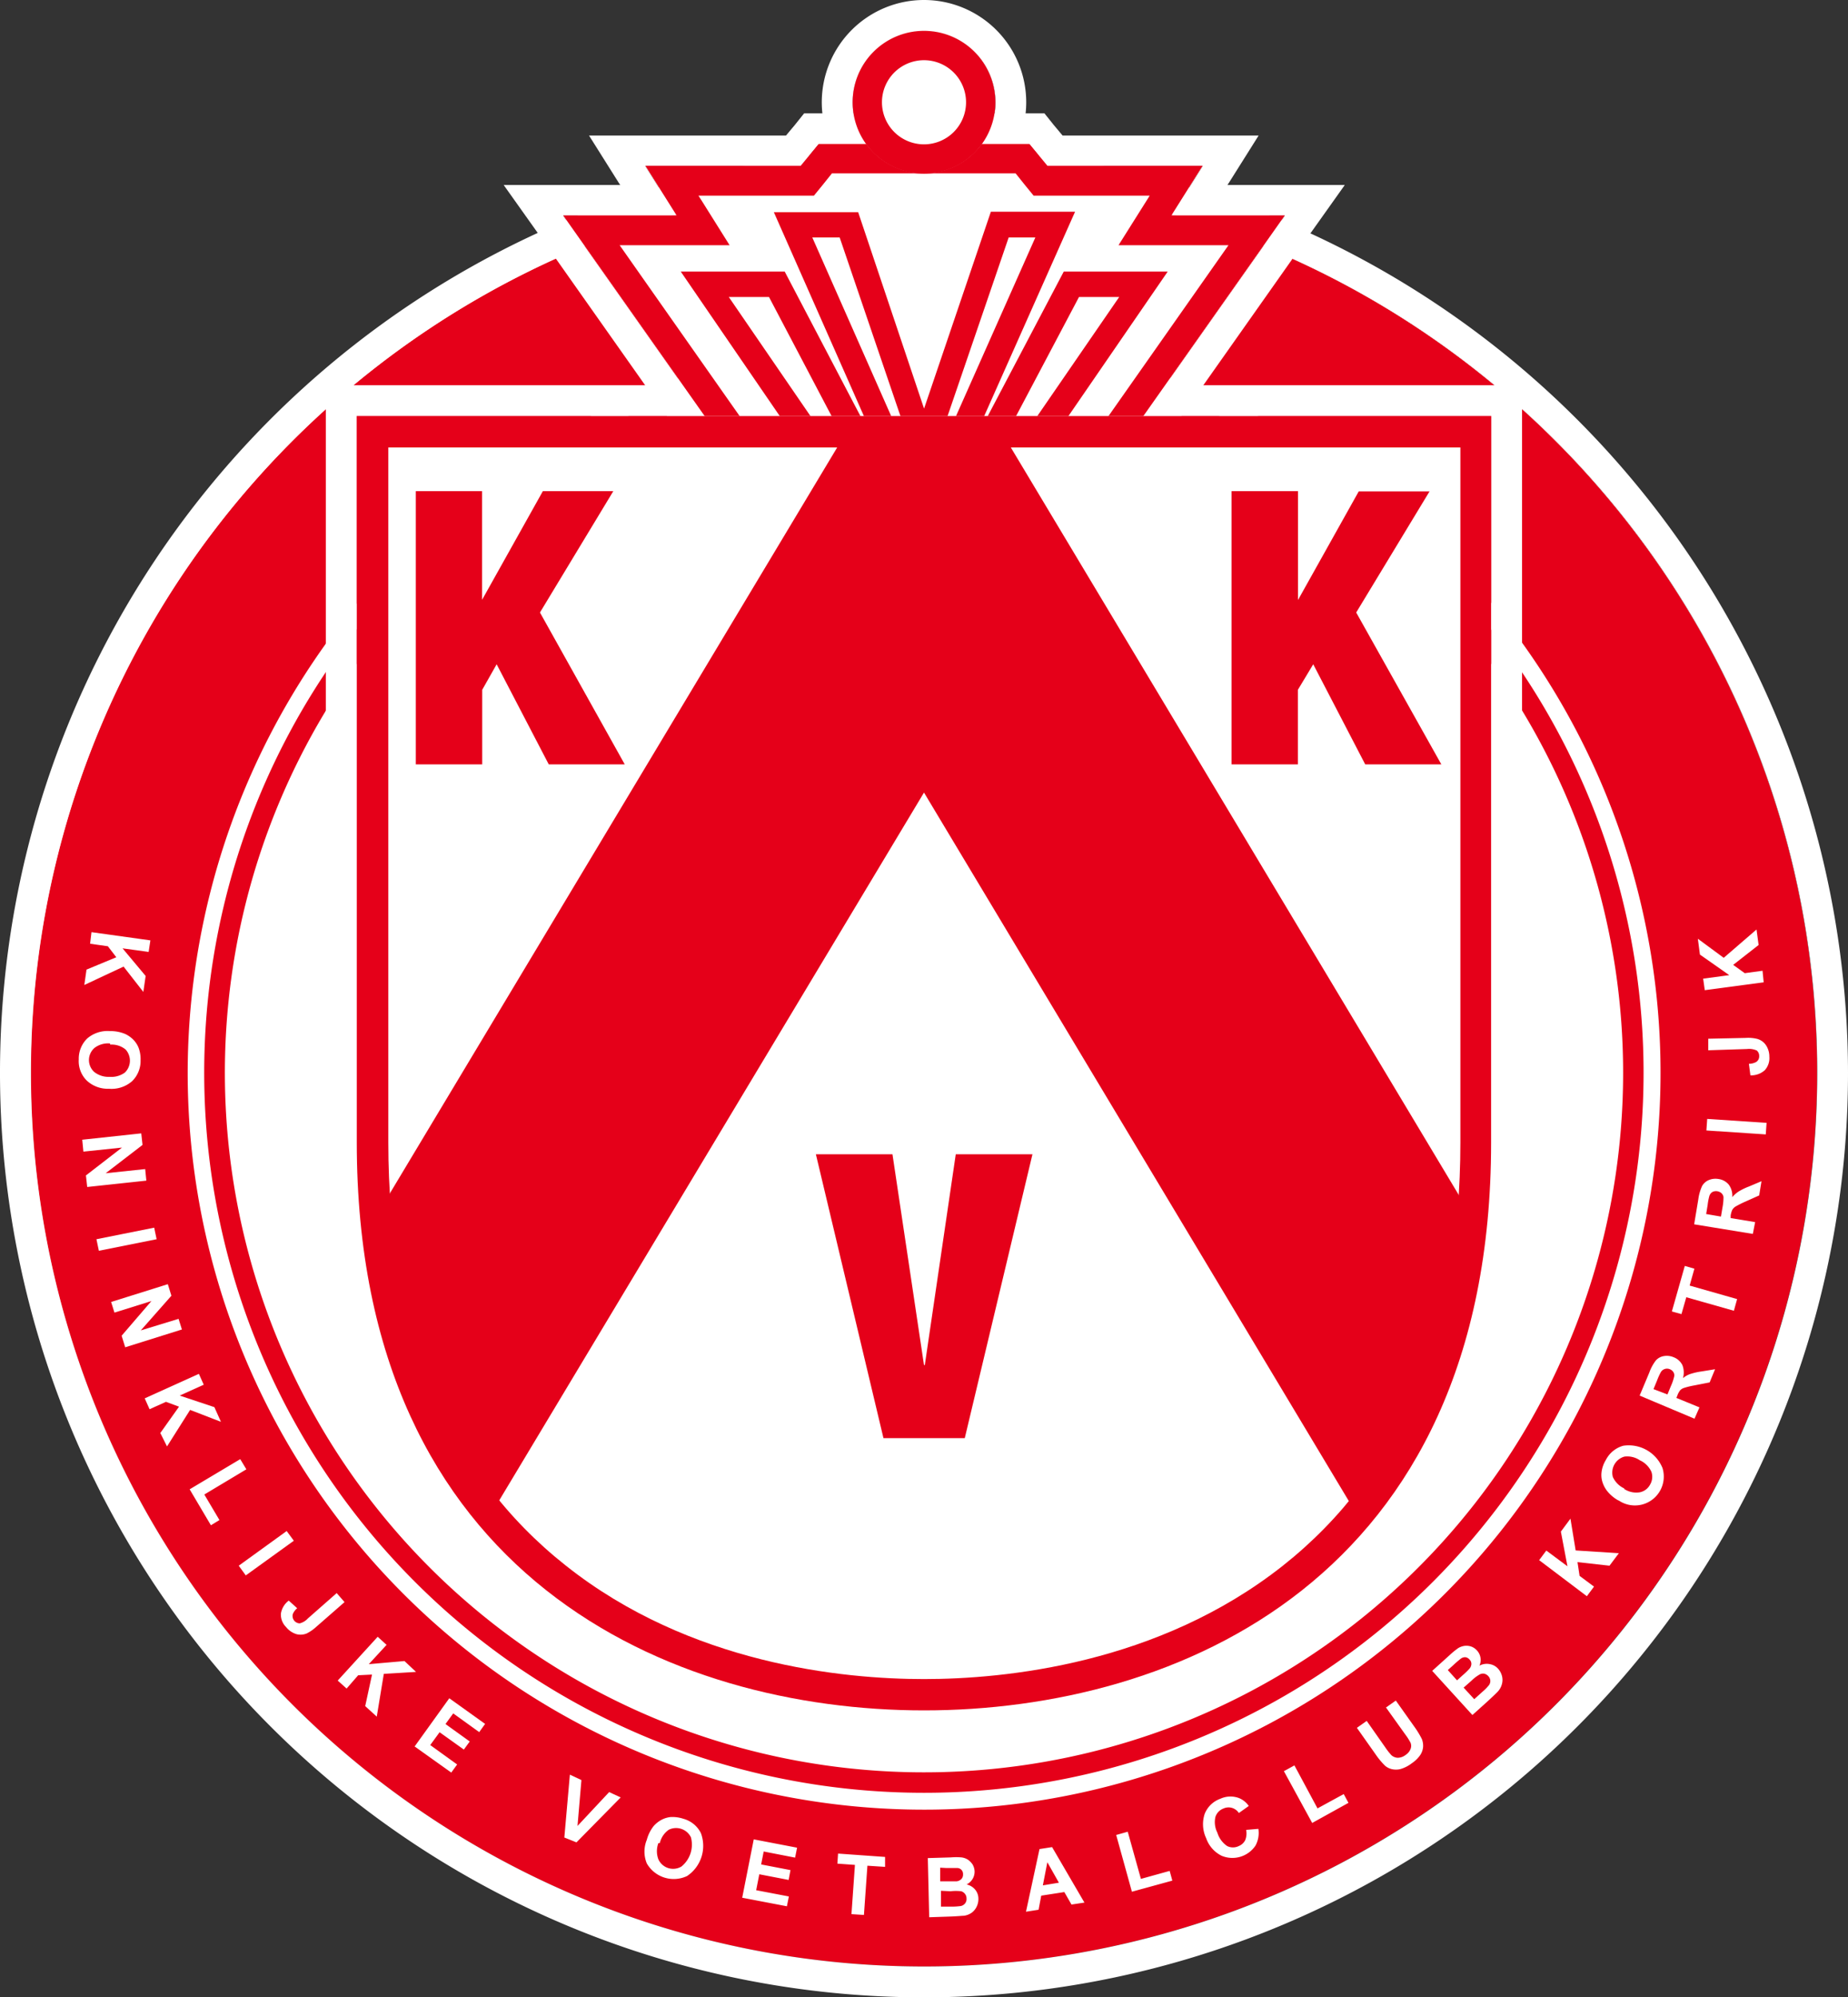 <svg xmlns="http://www.w3.org/2000/svg" viewBox="0 0 160 172.83"><rect x="0" y="0" width="160" height="172.83" fill="#333333" stroke="none"/><circle cx="79.98" cy="92.78" r="77.32" fill="#fff"/><path fill="#e50019" d="M80 29.07a63.76 63.76 0 1 1-63.75 63.76A63.83 63.83 0 0 1 80 29.07m0-13.57a77.33 77.33 0 1 0 77.32 77.33A77.33 77.33 0 0 0 80 15.5"/><path fill="#e50019" d="M80 155.13a62.31 62.31 0 1 1 62.3-62.3 62.3 62.3 0 0 1-62.3 62.3M80 32.3a60.53 60.53 0 1 0 60.53 60.53A60.52 60.52 0 0 0 80 32.3"/><path fill="#fff" d="M80 15.5A77.33 77.33 0 1 1 2.68 92.83 77.33 77.33 0 0 1 80 15.5m0-2.67a80 80 0 1 0 80 80 80.09 80.09 0 0 0-80-80"/><path fill="#fff" d="m89.13 12.49 1.56 1.89h13.44l-2.7 4.29h9.81l-14.11 20H62.87l-14.11-20h9.81l-2.7-4.29h13.45l1.55-1.89zm1.26-2.68H69.62l-.8 1-.77.92H51l2.58 4.1.12.18H43.61l3 4.22 14.11 20 .8 1.14h37l.8-1.14 14.11-20 3-4.22h-10.16l.12-.18 2.58-4.1H92l-.77-.92-.8-1Z"/><path fill="#fff" d="M80 2.68a6.18 6.18 0 1 1-6.17 6.17A6.17 6.17 0 0 1 80 2.68M80 0a8.85 8.85 0 1 0 8.85 8.85A8.85 8.85 0 0 0 80 0M129.11 36v62.85c0 37.8-27.32 49.11-49.1 49.11s-49.12-11.3-49.12-49.11V36zm2.68-2.67H28.21v65.52c0 18 5.86 31.7 17.42 40.83 8.94 7.06 21.15 10.95 34.38 10.95s25.44-3.89 34.38-10.95c11.54-9.13 17.39-22.87 17.39-40.83V33.37Z"/><path fill="#fff" d="m89.13 12.49 1.56 1.89h13.44l-2.71 4.29h9.82l-14.11 20H62.87l-14.11-20h9.81l-2.7-4.29h13.45l1.56-1.89Z"/><path fill="#e50019" d="m87.93 15 .8 1 .76.93h10.05l-.25.4-2.45 3.89h9.52l-10.54 15H64.19l-10.54-15h9.52l-2.44-3.89-.26-.4h10l.76-.93.8-1h15.91m1.19-2.54H70.88l-1.56 1.89H55.88l2.7 4.29h-9.82l14.11 20h34.26l14.11-20h-9.82l2.7-4.29H90.69z"/><path fill="#e50019" d="M75.71 38.32H69.1L58.94 23.5h9Zm-5.46-2.2h1.81L66.58 25.7H63.1ZM81 38.32h-5.18L67 18.36h7.3Zm-3.79-2.2H78l-5.3-15.57h-2.37ZM90.91 38.32H84.3l7.8-14.82h9Zm-3-2.2h1.82L96.9 25.7h-3.48Z"/><path fill="#e50019" d="M84.18 38.32H79l6.79-20h7.29ZM82 36.12h.72l6.92-15.57h-2.31Z"/><path fill="#fff" d="M86.18 8.85A6.18 6.18 0 1 0 80 15a6.18 6.18 0 0 0 6.18-6.15"/><path fill="#e50019" d="M80 5.21a3.64 3.64 0 1 1-3.64 3.64A3.64 3.64 0 0 1 80 5.21m0-2.54a6.18 6.18 0 1 0 6.18 6.18A6.18 6.18 0 0 0 80 2.67"/><path fill="#fff" d="M80 36H30.89v62.85C30.89 136.65 58.24 148 80 148s49.09-11.3 49.1-49.11V36Z"/><path fill="#e50019" d="M126.44 38.72v60.13c0 16.25-5.18 28.57-15.37 36.63C100.28 144 87 145.29 80 145.29s-20.26-1.29-31-9.81c-10.21-8.06-15.38-20.39-15.38-36.63V38.72h92.87m2.62-2.72H30.89v62.85C30.89 136.65 58.24 148 80 148s49.09-11.3 49.1-49.11V36Z"/><path fill="#e50019" d="M86.87 37.64H73.13l-40.64 67.73c1 11.09 4.78 19.47 10 25.68L80 68.58l37.48 62.47c5.25-6.21 9-14.6 10-25.68ZM46.75 53l6.35-10.5H47l-5.26 9.4v-9.4H36v23.64h5.75v-6.45L43 57.48l4.51 8.66h6.58ZM117.42 53l6.35-10.48h-6.13l-5.26 9.4V42.5h-5.75v23.64h5.74v-6.45l1.33-2.21 4.5 8.66h6.59Z"/><path fill="#e50019" d="m83.53 124.44 5.86-24.56h-6.64l-2.68 18.24H80l-2.73-18.24h-6.63l5.85 24.56Z"/><path fill="#fff" d="m7.92 80.66 5.1.71-.15 1-2.26-.31 2 2.39-.2 1.38-1.71-2.19-3.4 1.59.19-1.33 2.58-1.07-.73-.95-1.54-.22ZM9.52 89.22a3.3 3.3 0 0 1 1.32.25 2.5 2.5 0 0 1 .7.49 2.2 2.2 0 0 1 .45.68 2.8 2.8 0 0 1 .18 1.11 2.43 2.43 0 0 1-.74 1.81 2.7 2.7 0 0 1-2 .65 2.66 2.66 0 0 1-1.93-.72 2.36 2.36 0 0 1-.68-1.82 2.44 2.44 0 0 1 .73-1.81 2.7 2.7 0 0 1 1.97-.64m0 1.07a1.93 1.93 0 0 0-1.33.38 1.39 1.39 0 0 0-.12 2 .6.6 0 0 0 .08.08 2 2 0 0 0 1.34.43 2 2 0 0 0 1.32-.37 1.43 1.43 0 0 0 .06-2 1.9 1.9 0 0 0-1.32-.42ZM7.12 98.62l5.11-.55.11 1-3.19 2.45 3.42-.36.1 1-5.12.55-.11-1 3.12-2.41-3.34.35ZM8.35 107.23l5-1 .21 1-5 1ZM9.62 112.66l4.91-1.54.31 1-2.65 3 3.27-1 .29.92-4.91 1.54-.31-1 2.58-3-3.2 1ZM12.53 121l4.69-2.12.42.94-2.08.94 3 1 .57 1.27-2.67-1.03-2 3.16-.58-1.16 1.62-2.28-1.13-.42-1.42.64ZM16.42 128.87l4.38-2.61.53.88-3.64 2.18 1.31 2.21-.74.45ZM20.67 135.48l4.15-3 .62.84-4.16 3ZM29.15 137.85l.68.78-2.45 2.14a3.6 3.6 0 0 1-.82.57 1.4 1.4 0 0 1-.9.06 1.83 1.83 0 0 1-.89-.61 1.52 1.52 0 0 1-.45-1.16 1.75 1.75 0 0 1 .68-1.13l.73.66a1.3 1.3 0 0 0-.38.51.64.64 0 0 0 .6.8 1.45 1.45 0 0 0 .71-.43ZM29.24 145.42l3.46-3.79.77.7-1.54 1.67 3.09-.27 1 .94-2.79.17-.61 3.7-1-.91.59-2.73-1.2.06-1 1.15ZM35.9 151.12l3-4.17 3.1 2.22-.51.71-2.25-1.62-.67.92 2.1 1.51-.51.7-2.1-1.5-.81 1.11 2.33 1.68-.51.7ZM48.86 159l.48-5.44 1 .47L50 158l2.74-2.93 1 .46-3.83 3.89ZM56 159.2a3.3 3.3 0 0 1 .6-1.2 2.5 2.5 0 0 1 .67-.53 2.2 2.2 0 0 1 .78-.24 3 3 0 0 1 1.12.15 2.4 2.4 0 0 1 1.51 1.23 3.14 3.14 0 0 1-1.19 3.72 2.69 2.69 0 0 1-3.49-1.09 2.67 2.67 0 0 1 0-2.04m1 .29a2 2 0 0 0 0 1.39 1.4 1.4 0 0 0 2 .63 2.44 2.44 0 0 0 .82-2.53 1.43 1.43 0 0 0-1.92-.65 1.93 1.93 0 0 0-.77 1.14ZM64.26 164.21l1-5.05 3.75.72-.17.86-2.72-.53-.22 1.12 2.54.49-.16.85-2.54-.49-.27 1.38 2.83.54-.17.85ZM73.72 165.63l.3-4.26-1.52-.11.06-.87 4.07.29v.86l-1.53-.1-.3 4.26ZM80.33 160.78l2-.06a5.5 5.5 0 0 1 .91 0 1.34 1.34 0 0 1 .55.19 1.6 1.6 0 0 1 .41.41 1.3 1.3 0 0 1 .18.6 1.23 1.23 0 0 1-.69 1.14 1.36 1.36 0 0 1 .74.45 1.22 1.22 0 0 1 .28.76 1.5 1.5 0 0 1-.14.69 1.4 1.4 0 0 1-.43.54 1.54 1.54 0 0 1-.69.27c-.17 0-.59.05-1.25.07l-1.75.06Zm1.07.83v1.18h1.43a.7.7 0 0 0 .41-.2.56.56 0 0 0 .14-.41.51.51 0 0 0-.54-.54h-.89Zm.07 2v1.37h1a6 6 0 0 0 .71-.05.64.64 0 0 0 .37-.22.6.6 0 0 0 .13-.44.6.6 0 0 0-.13-.39.64.64 0 0 0-.33-.23 4 4 0 0 0-.92 0ZM93.89 164.63l-1.12.17-.62-1.08-2 .31-.23 1.22-1.09.17L90 160l1.09-.17Zm-2.21-1.72-1-1.77-.39 2ZM98 163.69l-1.36-4.91 1-.28 1.14 4.08 2.49-.69.23.84ZM107.89 158.34l1.06-.09a2.28 2.28 0 0 1-.25 1.45 2.41 2.41 0 0 1-2.93.88 2.67 2.67 0 0 1-1.34-1.52 2.83 2.83 0 0 1-.13-2.1 2.27 2.27 0 0 1 1.35-1.31 2.1 2.1 0 0 1 1.63-.06 1.93 1.93 0 0 1 .84.68l-.86.61a1.06 1.06 0 0 0-1.33-.39 1.15 1.15 0 0 0-.7.73 2 2 0 0 0 .17 1.36 2.15 2.15 0 0 0 .85 1.16 1.13 1.13 0 0 0 1 0 1.07 1.07 0 0 0 .56-.51 1.56 1.56 0 0 0 .08-.89M113.61 157.74l-2.45-4.48.91-.5 2 3.72 2.27-1.24.41.76ZM117.48 149.51l.85-.6 1.6 2.28a6 6 0 0 0 .53.68.88.88 0 0 0 .55.23 1.13 1.13 0 0 0 .68-.24 1.1 1.1 0 0 0 .44-.53.72.72 0 0 0 0-.52 5 5 0 0 0-.47-.74l-1.66-2.32.85-.6 1.56 2.2a8 8 0 0 1 .69 1.12 1.56 1.56 0 0 1 .11.71 1.5 1.5 0 0 1-.25.69 2.7 2.7 0 0 1-.72.7 2.9 2.9 0 0 1-1 .51 1.6 1.6 0 0 1-.75 0 1.4 1.4 0 0 1-.57-.29 6.7 6.7 0 0 1-.83-1ZM124 144.58l1.53-1.38a7 7 0 0 1 .71-.58 1.4 1.4 0 0 1 .54-.2 1.3 1.3 0 0 1 .58.05 1.23 1.23 0 0 1 .52.35 1.2 1.2 0 0 1 .3.62 1.2 1.2 0 0 1-.09.69 1.32 1.32 0 0 1 .91-.13 1.24 1.24 0 0 1 .71.4 1.5 1.5 0 0 1 .33.62 1.34 1.34 0 0 1 0 .69 1.5 1.5 0 0 1-.35.65c-.12.13-.42.42-.91.87l-1.3 1.17Zm1.35-.07.8.89.51-.46a6 6 0 0 0 .54-.52.65.65 0 0 0 .19-.42.51.51 0 0 0-.16-.4.55.55 0 0 0-.35-.2.6.6 0 0 0-.41.13 9 9 0 0 0-.67.58Zm1.37 1.52.92 1 .72-.65a4 4 0 0 0 .51-.51.6.6 0 0 0 0-.82.7.7 0 0 0-.34-.22.6.6 0 0 0-.4.05 3.4 3.4 0 0 0-.74.56ZM137.39 138.12l-4.13-3.12.62-.83 1.83 1.36-.57-3 .83-1.12.45 2.75 3.74.24-.81 1.08-2.77-.31.18 1.19 1.25.93ZM140.11 129.83a3.3 3.3 0 0 1-1-.86 2.5 2.5 0 0 1-.38-.76 2 2 0 0 1-.07-.81 2.6 2.6 0 0 1 .37-1.06 2.42 2.42 0 0 1 1.51-1.24 3.16 3.16 0 0 1 3.4 1.93 2.5 2.5 0 0 1-3.8 2.8Zm.5-1a1.9 1.9 0 0 0 1.35.3 1.28 1.28 0 0 0 .9-.66 1.32 1.32 0 0 0 .12-1.11 2 2 0 0 0-1-1 1.93 1.93 0 0 0-1.34-.32 1.44 1.44 0 0 0-1 1.76 2 2 0 0 0 1 1ZM146.71 122.76l-4.75-2 .84-2a3.7 3.7 0 0 1 .58-1.06 1.2 1.2 0 0 1 .69-.36 1.5 1.5 0 0 1 .83.1 1.4 1.4 0 0 1 .76.68 1.75 1.75 0 0 1 .05 1.13 2 2 0 0 1 .61-.35 5.7 5.7 0 0 1 1-.23l1.17-.19-.47 1.14-1.33.26a7 7 0 0 0-.9.22.8.8 0 0 0-.32.2 1.6 1.6 0 0 0-.25.47l-.08.19 2 .82Zm-2.34-2.1.29-.71a4.4 4.4 0 0 0 .3-.89.54.54 0 0 0-.09-.35.64.64 0 0 0-.32-.24.6.6 0 0 0-.44 0 .6.6 0 0 0-.33.29 5.5 5.5 0 0 0-.31.69l-.31.75ZM150.12 113.42l-4.12-1.17-.42 1.46-.83-.23 1.12-3.94.83.24-.41 1.46 4.11 1.17ZM151.76 106.77l-5.08-.83.36-2.16a4 4 0 0 1 .33-1.16 1.2 1.2 0 0 1 .58-.51 1.5 1.5 0 0 1 .84-.09 1.4 1.4 0 0 1 .89.49 1.62 1.62 0 0 1 .3 1.08 2.6 2.6 0 0 1 .52-.47 5.2 5.2 0 0 1 .92-.45l1.09-.46-.2 1.23-1.23.55a9 9 0 0 0-.83.42.9.9 0 0 0-.27.28 1.8 1.8 0 0 0-.14.5v.21l2.12.35Zm-2.76-1.5.13-.77a4.7 4.7 0 0 0 .09-.93.6.6 0 0 0-.17-.32.7.7 0 0 0-.36-.17.67.67 0 0 0-.44.07.63.63 0 0 0-.26.36 5 5 0 0 0-.14.74l-.13.8ZM152.88 98.16l-5.14-.34.07-1 5.14.34ZM147.9 90.88v-1l3.26-.07a3.2 3.2 0 0 1 1 .09 1.36 1.36 0 0 1 .73.53 1.76 1.76 0 0 1 .3 1 1.55 1.55 0 0 1-.4 1.18 1.77 1.77 0 0 1-1.24.44l-.13-1a1.35 1.35 0 0 0 .62-.15.57.57 0 0 0 .27-.52.6.6 0 0 0-.21-.48 1.6 1.6 0 0 0-.83-.13ZM152.7 85l-5.1.68-.14-1 2.26-.3-2.54-1.78-.18-1.37 2.24 1.65 2.84-2.45.18 1.34-2.2 1.72 1 .72 1.54-.21Z"/></svg>